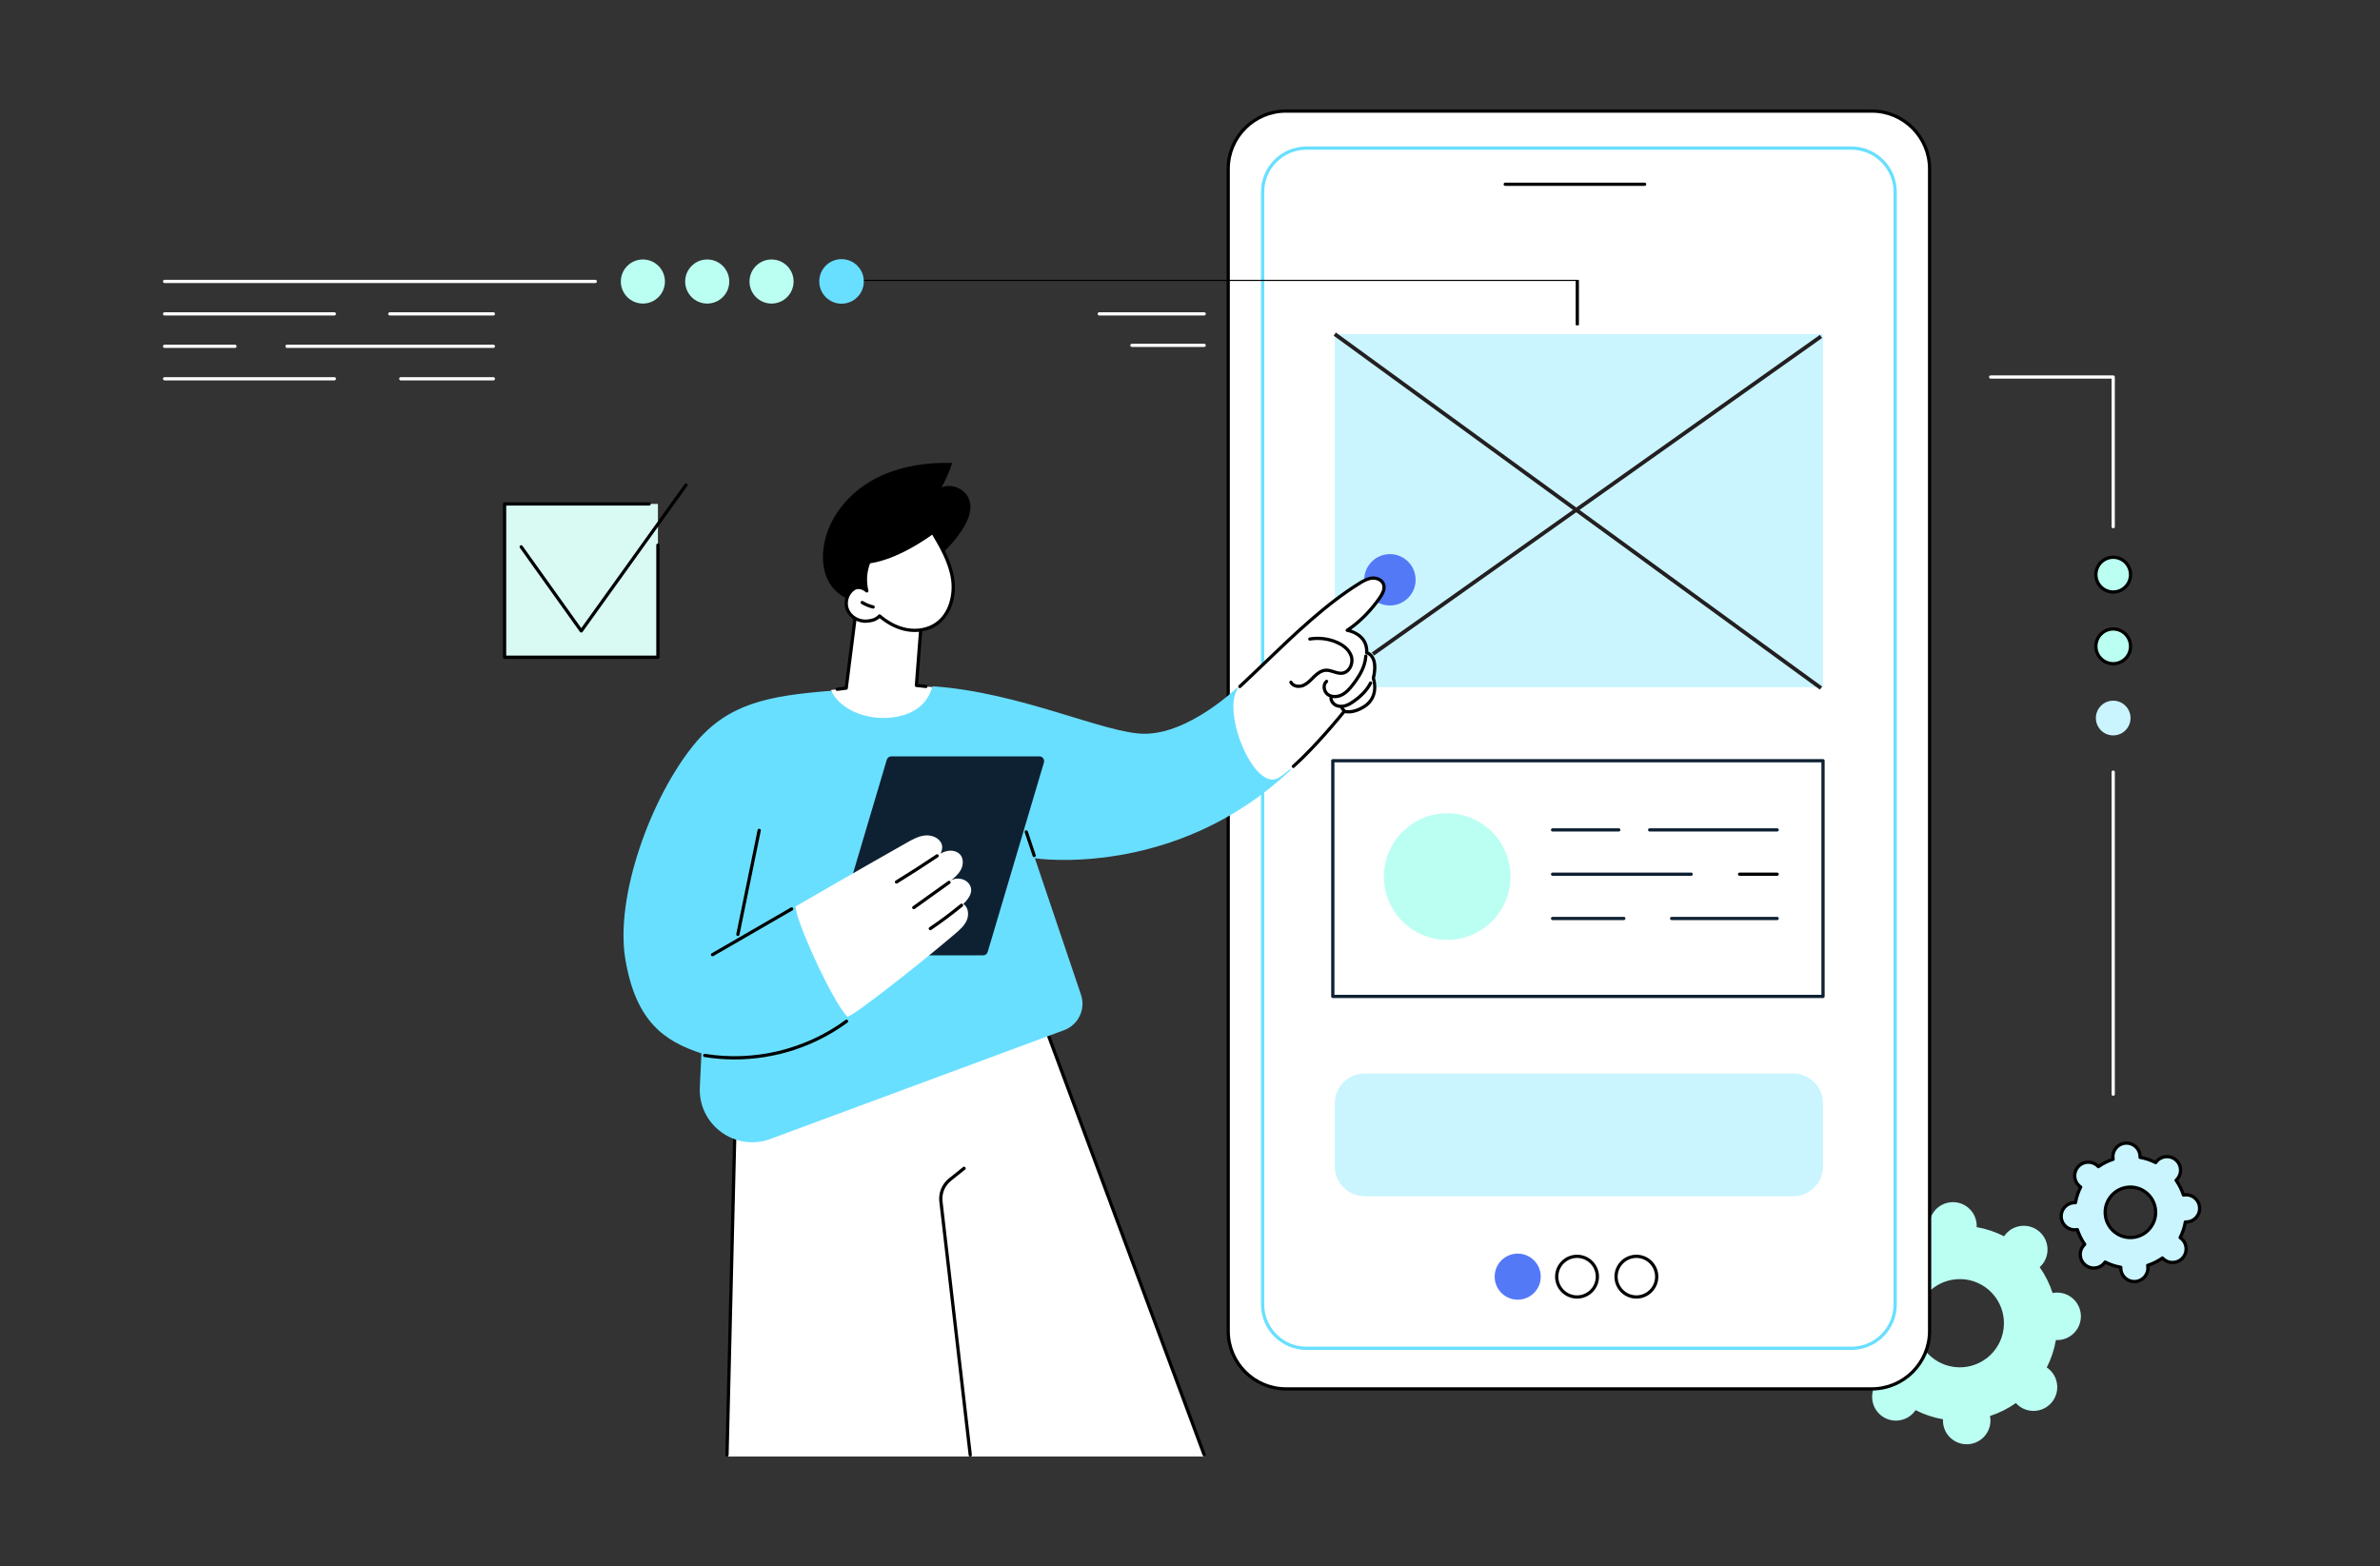 <svg xmlns="http://www.w3.org/2000/svg" width="617" height="406" viewBox="0 0 617 406" fill="none"><rect x="0" y="0" width="617" height="406" fill="#333333" stroke="none"/><g clip-path="url(#clip0_1895_15350)"><path d="M483.282 350.967C483.535 350.949 483.782 350.912 484.024 350.865C484.809 353.287 485.946 355.541 487.373 357.57C487.19 357.736 487.013 357.912 486.846 358.101C484.617 360.671 484.892 364.56 487.459 366.789C490.028 369.019 493.918 368.744 496.147 366.176C496.314 365.987 496.461 365.785 496.6 365.58C498.81 366.707 501.202 367.516 503.709 367.953C503.697 368.199 503.694 368.449 503.713 368.701C503.952 372.094 506.897 374.65 510.29 374.41C513.682 374.172 516.238 371.226 515.998 367.834C515.981 367.582 515.942 367.336 515.896 367.092C518.318 366.307 520.573 365.17 522.602 363.742C522.767 363.928 522.943 364.105 523.133 364.269C525.701 366.499 529.591 366.224 531.821 363.656C534.051 361.088 533.775 357.199 531.208 354.968C531.016 354.802 530.815 354.655 530.61 354.517C531.738 352.308 532.546 349.915 532.983 347.406C533.23 347.42 533.48 347.422 533.732 347.402C537.125 347.164 539.68 344.218 539.442 340.828C539.202 337.433 536.257 334.877 532.864 335.119C532.611 335.137 532.365 335.174 532.123 335.221C531.338 332.799 530.202 330.543 528.773 328.514C528.957 328.348 529.134 328.174 529.3 327.983C531.53 325.415 531.255 321.526 528.687 319.295C526.119 317.066 522.229 317.342 520 319.908C519.833 320.101 519.686 320.301 519.547 320.506C517.337 319.377 514.946 318.57 512.438 318.133C512.45 317.887 512.453 317.637 512.435 317.385C512.195 313.99 509.25 311.436 505.858 311.674C502.464 311.914 499.908 314.86 500.149 318.252C500.167 318.504 500.204 318.75 500.251 318.992C497.829 319.779 495.574 320.916 493.545 322.342C493.38 322.16 493.205 321.983 493.014 321.817C490.445 319.587 486.556 319.86 484.326 322.43C482.097 324.998 482.371 328.887 484.939 331.116C485.13 331.282 485.332 331.43 485.537 331.569C484.408 333.78 483.601 336.171 483.164 338.678C482.917 338.666 482.667 338.664 482.414 338.682C479.022 338.922 476.467 341.866 476.706 345.26C476.945 348.65 479.89 351.207 483.282 350.967ZM507.268 331.635C513.569 331.19 519.037 335.938 519.482 342.237C519.927 348.538 515.18 354.007 508.879 354.452C502.58 354.897 497.11 350.149 496.665 343.848C496.221 337.549 500.968 332.08 507.268 331.635Z" fill="#BBFFF2"></path><path d="M538.118 318.826C538.262 318.816 538.402 318.795 538.542 318.769C538.99 320.154 539.641 321.443 540.457 322.603C540.352 322.699 540.25 322.798 540.156 322.908C538.88 324.377 539.037 326.601 540.506 327.875C541.975 329.15 544.199 328.994 545.476 327.525C545.57 327.416 545.655 327.3 545.735 327.183C546.998 327.829 548.365 328.29 549.8 328.54C549.793 328.681 549.791 328.823 549.802 328.968C549.939 330.909 551.623 332.37 553.564 332.234C555.505 332.098 556.966 330.414 556.83 328.472C556.819 328.327 556.798 328.187 556.771 328.048C558.157 327.599 559.446 326.948 560.606 326.132C560.701 326.237 560.8 326.339 560.91 326.435C562.379 327.71 564.603 327.552 565.879 326.083C567.155 324.614 566.996 322.39 565.528 321.114C565.419 321.018 565.303 320.934 565.185 320.856C565.831 319.592 566.293 318.223 566.543 316.79C566.685 316.796 566.826 316.798 566.972 316.786C568.912 316.649 570.373 314.968 570.237 313.026C570.101 311.085 568.417 309.624 566.475 309.76C566.33 309.77 566.19 309.791 566.05 309.819C565.602 308.434 564.951 307.143 564.136 305.983C564.24 305.889 564.342 305.788 564.438 305.678C565.712 304.209 565.555 301.985 564.086 300.711C562.617 299.436 560.393 299.592 559.116 301.061C559.023 301.172 558.937 301.286 558.858 301.403C557.593 300.758 556.227 300.298 554.792 300.046C554.8 299.905 554.801 299.763 554.791 299.618C554.653 297.679 552.97 296.216 551.029 296.352C549.088 296.488 547.627 298.174 547.763 300.114C547.773 300.259 547.794 300.399 547.822 300.538C546.437 300.989 545.146 301.638 543.987 302.454C543.891 302.349 543.792 302.247 543.682 302.153C542.213 300.878 539.989 301.034 538.713 302.503C537.439 303.972 537.595 306.196 539.065 307.472C539.173 307.568 539.289 307.652 539.405 307.732C538.761 308.996 538.3 310.363 538.049 311.798C537.907 311.79 537.766 311.79 537.621 311.8C535.681 311.937 534.219 313.62 534.356 315.562C534.492 317.502 536.176 318.963 538.118 318.826ZM551.836 307.77C555.44 307.516 558.565 310.231 558.821 313.833C559.075 317.438 556.36 320.565 552.757 320.819C549.153 321.075 546.026 318.36 545.772 314.756C545.517 311.152 548.232 308.023 551.836 307.77Z" fill="#CAF5FF"></path><path d="M553.311 332.664C552.361 332.664 551.455 332.326 550.731 331.699C549.935 331.01 549.458 330.049 549.381 328.998C549.379 328.963 549.377 328.928 549.377 328.891C548.158 328.649 546.981 328.254 545.862 327.717C545.839 327.746 545.814 327.774 545.792 327.801C545.102 328.596 544.143 329.074 543.093 329.151C542.038 329.225 541.026 328.885 540.23 328.194C539.434 327.505 538.958 326.546 538.882 325.495C538.808 324.444 539.148 323.429 539.837 322.632C539.861 322.605 539.885 322.579 539.911 322.552C539.222 321.521 538.666 320.409 538.254 319.238C538.22 319.244 538.183 319.246 538.148 319.248C538.147 319.248 538.147 319.248 538.147 319.248C537.091 319.322 536.081 318.982 535.285 318.293C534.489 317.602 534.011 316.645 533.936 315.594C533.783 313.424 535.422 311.535 537.591 311.383C537.627 311.379 537.662 311.377 537.699 311.377C537.942 310.158 538.337 308.981 538.872 307.863C538.844 307.84 538.816 307.816 538.789 307.793C537.994 307.104 537.515 306.143 537.441 305.092C537.366 304.043 537.706 303.028 538.395 302.231C539.822 300.588 542.317 300.413 543.958 301.838C543.983 301.861 544.012 301.885 544.039 301.91C545.069 301.222 546.181 300.668 547.353 300.256C547.348 300.219 547.345 300.184 547.342 300.147C547.268 299.098 547.608 298.081 548.298 297.284C548.988 296.491 549.946 296.011 550.997 295.936C553.18 295.786 555.056 297.424 555.207 299.592C555.212 299.629 555.213 299.664 555.214 299.701C556.432 299.943 557.61 300.338 558.728 300.873C558.751 300.844 558.774 300.816 558.798 300.789C560.223 299.148 562.718 298.971 564.36 300.396C565.156 301.087 565.634 302.044 565.709 303.095C565.784 304.146 565.444 305.163 564.753 305.958C564.73 305.985 564.706 306.013 564.681 306.04C565.369 307.069 565.923 308.181 566.335 309.353C566.372 309.349 566.409 309.345 566.443 309.343C567.495 309.271 568.51 309.609 569.306 310.298C570.101 310.989 570.58 311.948 570.654 312.997C570.73 314.048 570.389 315.065 569.7 315.86C569.01 316.657 568.05 317.135 567 317.21C566.964 317.212 566.929 317.214 566.891 317.216C566.649 318.433 566.255 319.611 565.719 320.728C565.748 320.751 565.775 320.775 565.802 320.8C566.598 321.489 567.075 322.448 567.151 323.499C567.225 324.548 566.885 325.565 566.195 326.36C564.77 328.003 562.274 328.178 560.633 326.753C560.605 326.73 560.579 326.706 560.551 326.681C559.521 327.37 558.408 327.925 557.238 328.335C557.243 328.372 557.245 328.409 557.247 328.444C557.322 329.495 556.982 330.512 556.293 331.307C555.602 332.102 554.644 332.58 553.593 332.655C553.499 332.66 553.403 332.664 553.311 332.664ZM545.734 326.762C545.798 326.762 545.864 326.778 545.925 326.809C547.167 327.444 548.493 327.887 549.871 328.127C550.081 328.164 550.23 328.35 550.22 328.563C550.213 328.686 550.211 328.813 550.221 328.94C550.28 329.766 550.656 330.52 551.283 331.063C551.907 331.606 552.702 331.876 553.533 331.815C554.359 331.758 555.114 331.379 555.657 330.754C556.2 330.129 556.467 329.33 556.408 328.504C556.399 328.375 556.38 328.25 556.356 328.129C556.317 327.92 556.438 327.715 556.64 327.649C557.97 327.217 559.222 326.592 560.363 325.79C560.536 325.667 560.775 325.694 560.918 325.853C561 325.945 561.09 326.035 561.185 326.119C562.477 327.24 564.44 327.101 565.561 325.81C566.104 325.185 566.372 324.384 566.313 323.558C566.254 322.732 565.877 321.978 565.251 321.435C565.154 321.351 565.054 321.277 564.951 321.206C564.773 321.089 564.713 320.854 564.809 320.667C565.445 319.425 565.888 318.095 566.127 316.718C566.164 316.509 566.353 316.361 566.564 316.372C566.689 316.378 566.815 316.378 566.942 316.37C567.768 316.311 568.521 315.934 569.064 315.309C569.608 314.684 569.875 313.883 569.816 313.057C569.757 312.231 569.382 311.477 568.755 310.934C568.131 310.391 567.333 310.121 566.503 310.182C566.376 310.19 566.252 310.209 566.13 310.235C565.925 310.276 565.715 310.153 565.651 309.95C565.219 308.62 564.592 307.368 563.791 306.227C563.67 306.053 563.695 305.815 563.854 305.674C563.946 305.59 564.036 305.502 564.119 305.404C564.663 304.779 564.931 303.98 564.872 303.154C564.813 302.328 564.435 301.572 563.811 301.029C562.519 299.91 560.557 300.047 559.436 301.338C559.351 301.436 559.277 301.537 559.207 301.641C559.088 301.817 558.856 301.877 558.668 301.78C557.424 301.147 556.096 300.702 554.72 300.462C554.512 300.427 554.362 300.239 554.371 300.028C554.378 299.901 554.379 299.776 554.37 299.649C554.25 297.944 552.762 296.655 551.057 296.774C550.231 296.833 549.477 297.21 548.934 297.835C548.392 298.46 548.124 299.261 548.182 300.087C548.193 300.214 548.211 300.339 548.235 300.46C548.275 300.669 548.154 300.874 547.952 300.94C546.622 301.372 545.37 301.997 544.229 302.799C544.056 302.922 543.818 302.897 543.674 302.736C543.591 302.644 543.503 302.554 543.406 302.47C542.115 301.351 540.151 301.49 539.03 302.781C538.487 303.406 538.22 304.205 538.279 305.031C538.338 305.857 538.714 306.611 539.34 307.154C539.438 307.24 539.537 307.312 539.641 307.383C539.817 307.502 539.877 307.735 539.781 307.922C539.147 309.164 538.703 310.492 538.464 311.871C538.428 312.08 538.243 312.221 538.027 312.219C537.903 312.213 537.777 312.211 537.649 312.219C535.944 312.34 534.655 313.826 534.775 315.532C534.833 316.358 535.21 317.112 535.836 317.655C536.461 318.2 537.263 318.468 538.088 318.407C538.215 318.399 538.339 318.38 538.461 318.354C538.671 318.315 538.876 318.436 538.941 318.639C539.373 319.967 539.998 321.219 540.801 322.362C540.923 322.536 540.896 322.774 540.738 322.917C540.645 323.001 540.555 323.089 540.472 323.185C539.93 323.81 539.661 324.611 539.722 325.435C539.779 326.263 540.156 327.017 540.782 327.56C541.407 328.103 542.203 328.369 543.033 328.31C543.86 328.251 544.613 327.876 545.158 327.251C545.242 327.153 545.314 327.052 545.386 326.948C545.466 326.828 545.598 326.762 545.734 326.762ZM552.285 321.256C550.61 321.256 549.011 320.66 547.732 319.551C546.328 318.332 545.483 316.639 545.351 314.785C545.081 310.955 547.976 307.619 551.805 307.349C553.659 307.22 555.456 307.816 556.859 309.037C558.264 310.256 559.109 311.949 559.24 313.803C559.511 317.633 556.615 320.969 552.787 321.239C552.618 321.25 552.451 321.256 552.285 321.256ZM551.865 308.189C548.499 308.427 545.953 311.359 546.191 314.724C546.306 316.357 547.048 317.845 548.284 318.915C549.517 319.985 551.097 320.515 552.727 320.397C556.093 320.161 558.639 317.227 558.4 313.862C558.286 312.231 557.542 310.743 556.308 309.673C555.072 308.602 553.498 308.074 551.865 308.189Z" fill="black"></path><path d="M170.562 130.643H130.812V170.392H170.562V130.643Z" fill="#D9F9F3"></path><path d="M333.395 360.068H485.244C493.488 360.068 500.234 353.322 500.234 345.078V43.783C500.234 35.539 493.488 28.792 485.244 28.792H333.395C325.151 28.792 318.406 35.539 318.406 43.783V345.078C318.405 353.322 325.15 360.068 333.395 360.068Z" fill="white"></path><path d="M485.243 360.49H333.395C324.898 360.49 317.985 353.576 317.985 345.078V43.783C317.985 35.286 324.898 28.372 333.395 28.372H485.244C493.741 28.372 500.655 35.286 500.655 43.783V345.078C500.654 353.576 493.74 360.49 485.243 360.49ZM333.395 29.214C325.362 29.214 318.826 35.75 318.826 43.783V345.078C318.826 353.111 325.362 359.648 333.395 359.648H485.244C493.276 359.648 499.813 353.111 499.813 345.078V43.783C499.813 35.75 493.276 29.214 485.244 29.214H333.395Z" fill="black"></path><path d="M338.685 349.553H479.953C486.202 349.553 491.314 344.442 491.314 338.192V49.755C491.314 43.506 486.202 38.395 479.953 38.395H338.685C332.436 38.395 327.324 43.506 327.324 49.755V338.192C327.323 344.441 332.436 349.553 338.685 349.553Z" fill="white"></path><path d="M479.952 349.973H338.685C332.188 349.973 326.905 344.69 326.905 338.192V49.755C326.905 43.259 332.188 37.974 338.685 37.974H479.953C486.449 37.974 491.735 43.259 491.735 49.755V338.192C491.734 344.689 486.448 349.973 479.952 349.973ZM338.685 38.815C332.653 38.815 327.746 43.723 327.746 49.754V338.191C327.746 344.222 332.653 349.13 338.685 349.13H479.953C485.986 349.13 490.892 344.222 490.892 338.191V49.755C490.892 43.723 485.986 38.816 479.953 38.816H338.685V38.815Z" fill="#69DFFF"></path><path d="M426.358 48.189H390.221C389.987 48.189 389.799 48.001 389.799 47.769C389.799 47.536 389.987 47.347 390.221 47.347H426.358C426.589 47.347 426.778 47.535 426.778 47.769C426.778 48.001 426.59 48.189 426.358 48.189Z" fill="black"></path><path d="M472.606 86.615H346.03V178.16H472.606V86.615Z" fill="#CAF5FF"></path><path d="M472.606 302.371V286.047C472.606 281.764 469.135 278.293 464.851 278.293H353.786C349.502 278.293 346.03 281.764 346.03 286.047V302.371C346.03 306.654 349.502 310.127 353.786 310.127H464.851C469.136 310.127 472.606 306.654 472.606 302.371Z" fill="#CAF5FF"></path><path d="M424.223 336.666C421.085 336.666 418.532 334.113 418.532 330.973C418.532 327.834 421.086 325.282 424.223 325.282C427.363 325.282 429.915 327.835 429.915 330.973C429.915 334.113 427.362 336.666 424.223 336.666ZM424.223 326.123C421.549 326.123 419.372 328.299 419.372 330.973C419.372 333.649 421.549 335.825 424.223 335.825C426.898 335.825 429.073 333.649 429.073 330.973C429.072 328.299 426.897 326.123 424.223 326.123Z" fill="black"></path><path d="M408.84 336.666C405.701 336.666 403.147 334.113 403.147 330.973C403.147 327.834 405.702 325.282 408.84 325.282C411.978 325.282 414.531 327.835 414.531 330.973C414.531 334.113 411.978 336.666 408.84 336.666ZM408.84 326.123C406.165 326.123 403.989 328.299 403.989 330.973C403.989 333.649 406.165 335.825 408.84 335.825C411.514 335.825 413.69 333.649 413.69 330.973C413.689 328.299 411.514 326.123 408.84 326.123Z" fill="black"></path><path d="M393.456 336.946C396.755 336.946 399.429 334.272 399.429 330.973C399.429 327.674 396.755 325 393.456 325C390.157 325 387.483 327.674 387.483 330.973C387.483 334.272 390.157 336.946 393.456 336.946Z" fill="#5479F7"></path><path d="M472.606 197.217H345.524V258.326H472.606V197.217Z" fill="white"></path><path d="M472.606 258.748H345.524C345.291 258.748 345.102 258.559 345.102 258.326V197.217C345.102 196.984 345.29 196.796 345.524 196.796H472.606C472.838 196.796 473.027 196.984 473.027 197.217V258.326C473.027 258.559 472.839 258.748 472.606 258.748ZM345.944 257.906H472.186V197.637H345.944V257.906Z" fill="#0E2133"></path><path d="M460.718 215.576H427.663C427.431 215.576 427.242 215.387 427.242 215.154C427.242 214.921 427.43 214.734 427.663 214.734H460.718C460.951 214.734 461.14 214.922 461.14 215.154C461.14 215.386 460.951 215.576 460.718 215.576Z" fill="#0E2133"></path><path d="M419.664 215.576H402.495C402.264 215.576 402.075 215.387 402.075 215.154C402.075 214.921 402.263 214.734 402.495 214.734H419.664C419.896 214.734 420.085 214.922 420.085 215.154C420.085 215.386 419.896 215.576 419.664 215.576Z" fill="#0E2133"></path><path d="M460.718 227.053H450.98C450.747 227.053 450.559 226.865 450.559 226.633C450.559 226.401 450.747 226.213 450.98 226.213H460.718C460.951 226.213 461.14 226.401 461.14 226.633C461.14 226.865 460.951 227.053 460.718 227.053Z" fill="black"></path><path d="M438.433 227.053H402.495C402.264 227.053 402.075 226.865 402.075 226.633C402.075 226.401 402.263 226.213 402.495 226.213H438.433C438.664 226.213 438.854 226.401 438.854 226.633C438.854 226.865 438.664 227.053 438.433 227.053Z" fill="#0E2133"></path><path d="M460.718 238.533H433.359C433.126 238.533 432.938 238.345 432.938 238.113C432.938 237.881 433.126 237.693 433.359 237.693H460.718C460.951 237.693 461.14 237.881 461.14 238.113C461.14 238.345 460.951 238.533 460.718 238.533Z" fill="#0E2133"></path><path d="M420.966 238.533H402.495C402.264 238.533 402.075 238.345 402.075 238.113C402.075 237.881 402.263 237.693 402.495 237.693H420.966C421.198 237.693 421.387 237.881 421.387 238.113C421.387 238.345 421.198 238.533 420.966 238.533Z" fill="#0E2133"></path><path d="M358.765 227.254C358.765 236.317 366.112 243.664 375.176 243.664C384.239 243.664 391.588 236.316 391.588 227.254C391.588 218.188 384.239 210.842 375.176 210.842C366.111 210.842 358.765 218.188 358.765 227.254Z" fill="#BBFFF2"></path><path d="M360.333 156.972C364.01 156.972 366.992 153.991 366.992 150.313C366.992 146.636 364.01 143.654 360.333 143.654C356.655 143.654 353.674 146.636 353.674 150.313C353.674 153.991 356.655 156.972 360.333 156.972Z" fill="#5479F7"></path><path d="M312.342 377.61L266.627 254.519L232.262 239.435L191.105 268.511L188.463 377.61H312.342Z" fill="white"></path><path d="M188.473 377.629C188.469 377.629 188.466 377.629 188.462 377.629C188.231 377.623 188.046 377.432 188.051 377.197L190.684 268.5C190.687 268.367 190.753 268.242 190.862 268.166L232.019 239.09C232.14 239.004 232.296 238.988 232.431 239.049L266.796 254.133C266.9 254.178 266.982 254.264 267.022 254.371L312.566 377.006C312.647 377.223 312.537 377.465 312.319 377.547C312.1 377.627 311.858 377.516 311.776 377.297L266.294 254.832L232.31 239.914L191.52 268.73L188.893 377.218C188.888 377.449 188.701 377.629 188.473 377.629Z" fill="black"></path><path d="M251.53 377.63C251.319 377.63 251.137 377.474 251.113 377.257L243.515 311.564C243.245 309.224 244.181 306.949 246.019 305.48L249.665 302.56C249.848 302.415 250.111 302.447 250.257 302.626C250.402 302.81 250.372 303.071 250.191 303.218L246.545 306.136C244.935 307.425 244.114 309.417 244.351 311.466L251.949 377.161C251.976 377.391 251.81 377.6 251.58 377.628C251.563 377.63 251.547 377.63 251.53 377.63Z" fill="black"></path><path d="M249.337 137.499C250.891 135.164 252.172 132.277 251.282 129.617C250.343 126.807 246.801 125.203 244.07 126.353C245.22 124.351 246.152 122.225 246.845 120.022C239.373 119.807 231.687 121.126 225.297 125.006C218.907 128.885 213.987 135.576 213.395 143.027C213.148 146.127 213.693 149.4 215.54 151.902C217.48 154.528 220.624 156.017 223.793 156.808C227.918 157.838 232.467 157.809 236.226 155.821C238.763 154.479 240.833 152.138 241.729 149.398C241.957 148.702 242.108 147.98 242.165 147.25C242.207 146.723 241.94 145.752 242.143 145.288C242.384 144.738 243.411 144.189 243.863 143.787C244.508 143.216 245.13 142.619 245.727 141.996C247.061 140.607 248.271 139.101 249.337 137.499Z" fill="black"></path><path d="M242.439 137.883C242.332 137.883 242.225 137.841 242.143 137.761C241.977 137.597 241.976 137.33 242.14 137.166C243.692 135.6 244.841 133.654 245.462 131.538C245.527 131.314 245.759 131.186 245.984 131.253C246.207 131.318 246.335 131.552 246.269 131.775C245.609 134.025 244.388 136.094 242.737 137.758C242.656 137.841 242.548 137.883 242.439 137.883Z" fill="black"></path><path d="M241.752 178.151L237.572 177.696L238.674 163.425C238.674 163.425 235.202 146.032 221.825 159.02L219.374 178.396L215.44 178.891C215.44 178.891 217.035 187.929 228.262 187.904C237.799 187.883 241.919 184.665 241.752 178.151Z" fill="white"></path><path d="M217.035 179.111C216.826 179.111 216.644 178.956 216.618 178.742C216.589 178.513 216.753 178.302 216.983 178.273L218.999 178.02L221.408 158.968C221.42 158.873 221.464 158.785 221.533 158.718C225.713 154.659 229.409 153.093 232.513 154.059C237.49 155.607 239.026 163.028 239.088 163.343C239.096 163.381 239.098 163.419 239.095 163.458L238.025 177.322L240.083 177.545C240.314 177.57 240.48 177.778 240.455 178.009C240.43 178.239 240.224 178.406 239.991 178.382L237.529 178.114C237.303 178.089 237.137 177.889 237.155 177.663L238.253 163.453C238.106 162.783 236.555 156.194 232.262 154.862C229.499 154.004 226.122 155.469 222.226 159.22L219.794 178.449C219.77 178.64 219.62 178.79 219.429 178.814L217.091 179.108C217.07 179.11 217.053 179.111 217.035 179.111Z" fill="black"></path><path d="M228.018 159.686C230.022 161.404 232.408 162.734 235.002 163.226C237.595 163.718 240.403 163.317 242.603 161.858C246.283 159.416 247.619 154.462 246.969 150.091C246.319 145.722 244.048 141.786 241.788 137.99C241.788 137.99 233.17 144.595 225.255 145.661C224.247 148.23 224.13 150.737 224.714 153.194C224.714 153.194 222.955 151.597 221.34 152.651C219.596 153.79 218.892 156.247 219.733 158.152C220.574 160.059 222.755 161.23 224.829 161.025C226 160.909 227.075 160.682 228.018 159.686Z" fill="white"></path><path d="M237.123 163.846C236.395 163.846 235.659 163.778 234.923 163.638C232.561 163.191 230.188 162.023 228.039 160.252C227.021 161.158 225.877 161.344 224.871 161.443C222.568 161.671 220.247 160.358 219.349 158.322C218.412 156.2 219.187 153.554 221.111 152.298C222.216 151.576 223.348 151.889 224.104 152.279C223.742 149.991 223.996 147.718 224.863 145.507C224.918 145.365 225.047 145.264 225.198 145.244C232.914 144.205 241.447 137.721 241.531 137.655C241.627 137.581 241.75 137.552 241.867 137.575C241.984 137.598 242.087 137.671 242.149 137.773C244.175 141.176 246.697 145.412 247.384 150.027C248.138 155.092 246.353 159.873 242.835 162.207C241.216 163.282 239.211 163.846 237.123 163.846ZM228.018 159.265C228.116 159.265 228.212 159.299 228.291 159.367C230.406 161.18 232.753 162.371 235.08 162.812C237.71 163.311 240.368 162.834 242.369 161.507C246.061 159.057 247.13 154.039 246.551 150.153C245.915 145.877 243.607 141.874 241.664 138.605C239.915 139.887 232.574 145.002 225.558 146.043C224.691 148.373 224.549 150.682 225.122 153.096C225.164 153.276 225.085 153.461 224.927 153.555C224.768 153.648 224.567 153.629 224.43 153.504C224.368 153.448 222.888 152.141 221.57 153.002C220.008 154.022 219.356 156.255 220.118 157.981C220.873 159.694 222.837 160.797 224.787 160.606C226 160.486 226.912 160.242 227.712 159.396C227.794 159.309 227.906 159.265 228.018 159.265Z" fill="black"></path><path d="M226.358 157.78C226.327 157.78 226.295 157.776 226.262 157.769C225.217 157.527 224.22 157.122 223.302 156.563C223.104 156.442 223.04 156.184 223.161 155.985C223.282 155.787 223.54 155.724 223.74 155.844C224.581 156.354 225.494 156.726 226.453 156.948C226.679 157 226.82 157.226 226.768 157.453C226.723 157.647 226.55 157.78 226.358 157.78Z" fill="black"></path><path d="M268.284 222.509C268.284 222.509 304.551 228.027 334.667 199.549C327.478 195.434 323.064 188.062 320.716 178.267C320.716 178.267 308.445 190.222 296.722 190.228C286.55 190.233 264.556 179.442 241.778 177.915C241.329 179.355 240.684 180.747 239.73 181.922C237.887 184.189 234.942 185.438 232.117 185.887C229.403 186.319 226.55 186.171 223.901 185.433C221.519 184.769 219.197 183.563 217.436 181.808C216.627 181.001 215.966 180.081 215.466 179.085C199.005 180.395 188.639 182.39 179.942 193.006C168.735 206.688 159.395 232.428 162.116 248.678C164.838 264.93 172.307 269.959 181.842 273.088L181.425 281.877C180.963 291.613 190.592 298.658 199.731 295.272L275.862 267.069C279.565 265.698 281.506 261.63 280.242 257.887L268.284 222.509Z" fill="#69DFFF"></path><path d="M268.105 222.224C267.929 222.224 267.765 222.113 267.706 221.937L265.658 215.806C265.584 215.585 265.703 215.347 265.924 215.273C266.145 215.199 266.383 215.32 266.456 215.539L268.504 221.672C268.578 221.891 268.459 222.129 268.238 222.203C268.195 222.218 268.149 222.224 268.105 222.224Z" fill="black"></path><path d="M321.417 177.982C331.515 168.76 340.796 158.433 352.422 151.231C353.445 150.597 354.531 149.973 355.731 149.871C356.932 149.77 358.273 150.345 358.68 151.478C359.091 152.626 358.45 153.866 357.766 154.876C355.618 158.047 352.479 161.325 349.261 163.403C349.261 163.403 354.585 164.219 354.312 169.231C354.312 169.231 357.454 169.789 356.031 175.848C356.031 175.848 357.811 180.591 353.567 183.244C350.514 185.152 348.505 184.394 348.505 184.394C348.505 184.394 338.299 197.168 331.648 201.546C324.998 205.927 315.981 182.948 321.417 177.982Z" fill="white"></path><path d="M335.291 199.102C335.177 199.102 335.061 199.054 334.978 198.961C334.824 198.788 334.838 198.521 335.012 198.367C341.105 192.958 348.108 184.221 348.177 184.133C348.291 183.99 348.484 183.938 348.654 184.002C348.67 184.007 350.532 184.646 353.344 182.888C357.238 180.454 355.702 176.177 355.635 175.997C355.608 175.919 355.601 175.834 355.62 175.753C356.308 172.826 355.876 171.314 355.392 170.56C354.895 169.788 354.26 169.651 354.233 169.645C354.028 169.603 353.879 169.417 353.891 169.209C354.14 164.645 349.397 163.852 349.196 163.82C349.024 163.793 348.885 163.663 348.848 163.491C348.813 163.321 348.885 163.145 349.032 163.05C352.023 161.119 355.157 157.974 357.417 154.64C357.964 153.832 358.65 152.64 358.284 151.62C357.935 150.648 356.725 150.208 355.766 150.291C354.665 150.384 353.661 150.958 352.643 151.588C344.027 156.926 335.967 164.664 328.173 172.147C325.938 174.293 323.825 176.321 321.703 178.291C321.532 178.449 321.266 178.439 321.108 178.269C320.95 178.098 320.96 177.832 321.129 177.674C323.246 175.709 325.357 173.685 327.588 171.541C335.413 164.028 343.506 156.26 352.199 150.874C353.263 150.215 354.409 149.561 355.694 149.453C357 149.346 358.577 149.955 359.074 151.337C359.569 152.718 358.761 154.153 358.111 155.113C355.986 158.25 353.1 161.226 350.264 163.233C351.826 163.743 354.778 165.201 354.74 168.933C355.091 169.078 355.633 169.399 356.076 170.072C356.916 171.346 357.046 173.283 356.464 175.83C356.718 176.636 357.872 181.051 353.788 183.602C351.247 185.189 349.367 185.024 348.659 184.873C347.537 186.259 341.178 194.016 335.569 198.997C335.491 199.066 335.392 199.102 335.291 199.102Z" fill="black"></path><path d="M346.029 181.016C345.259 181.016 344.531 180.798 343.954 180.366C343.304 179.878 342.885 179.041 342.859 178.181C342.838 177.434 343.122 176.759 343.635 176.325C343.813 176.176 344.078 176.199 344.227 176.376C344.377 176.554 344.356 176.819 344.178 176.969C343.857 177.24 343.687 177.662 343.7 178.156C343.717 178.766 344.008 179.355 344.459 179.692C345.405 180.402 346.777 180.233 347.713 179.75C348.731 179.227 349.522 178.362 350.398 177.225C351.399 175.928 352.629 174.179 353.26 172.17C353.48 171.473 353.614 170.765 353.661 170.066C353.677 169.834 353.883 169.656 354.106 169.675C354.338 169.69 354.515 169.89 354.5 170.123C354.45 170.888 354.302 171.662 354.062 172.422C353.391 174.559 352.108 176.386 351.066 177.74C350.247 178.8 349.321 179.868 348.096 180.498C347.427 180.844 346.711 181.016 346.029 181.016Z" fill="black"></path><path d="M336.683 178.349C335.714 178.349 334.747 177.952 334.292 177.063C334.188 176.856 334.269 176.604 334.477 176.497C334.684 176.391 334.936 176.473 335.042 176.68C335.476 177.529 336.753 177.695 337.67 177.319C338.54 176.961 339.226 176.274 339.951 175.548C340.074 175.423 340.199 175.299 340.323 175.177C341.151 174.365 342.279 173.422 343.66 173.339C344.443 173.292 345.173 173.524 345.881 173.749C346.597 173.977 347.273 174.193 347.941 174.101C348.574 174.016 349.142 173.624 349.538 173C350.051 172.194 350.197 171.152 349.922 170.281C349.31 168.341 347.319 167.277 346.188 166.817C344.111 165.971 341.844 165.716 339.63 166.078C339.401 166.114 339.185 165.96 339.147 165.73C339.109 165.501 339.265 165.284 339.495 165.248C341.86 164.861 344.285 165.134 346.505 166.038C347.776 166.554 350.01 167.76 350.727 170.029C351.074 171.132 350.891 172.443 350.249 173.452C349.718 174.29 348.939 174.817 348.055 174.937C347.203 175.052 346.401 174.798 345.627 174.552C344.963 174.342 344.339 174.142 343.714 174.18C342.609 174.246 341.638 175.07 340.914 175.779C340.792 175.899 340.671 176.021 340.549 176.143C339.797 176.897 339.019 177.677 337.991 178.099C337.589 178.262 337.136 178.349 336.683 178.349Z" fill="black"></path><path d="M347.647 183.552C347.162 183.552 346.699 183.462 346.284 183.284C345.33 182.873 344.664 181.961 344.629 181.014C344.62 180.782 344.801 180.587 345.033 180.578C345.259 180.573 345.461 180.75 345.47 180.983C345.492 181.603 345.964 182.231 346.617 182.511C347.222 182.771 347.983 182.777 348.758 182.526C349.526 182.276 350.228 181.812 350.815 181.389C352.785 179.971 354.133 178.497 354.935 176.885C355.039 176.677 355.293 176.593 355.499 176.696C355.708 176.8 355.792 177.052 355.689 177.26C354.824 178.998 353.389 180.572 351.306 182.073C350.667 182.533 349.896 183.043 349.017 183.327C348.554 183.478 348.091 183.552 347.647 183.552Z" fill="black"></path><path d="M348.376 184.585C348.268 184.585 348.161 184.544 348.079 184.461C347.78 184.163 347.544 183.815 347.377 183.429C347.283 183.215 347.381 182.967 347.595 182.875C347.809 182.782 348.056 182.879 348.148 183.093C348.273 183.379 348.455 183.646 348.673 183.866C348.838 184.031 348.838 184.298 348.673 184.461C348.591 184.544 348.484 184.585 348.376 184.585Z" fill="black"></path><path d="M269.445 196.083H231.076C230.528 196.083 230.045 196.445 229.889 196.971L215.311 246.085C215.075 246.88 215.67 247.676 216.498 247.676H254.867C255.415 247.676 255.898 247.316 256.054 246.79L270.632 197.676C270.868 196.881 270.272 196.083 269.445 196.083Z" fill="#0E2133"></path><path d="M249.742 234.336C251.39 232.746 252.397 231.02 251.345 229.328C250.292 227.637 247.645 227.24 246.144 228.553C247.256 227.678 248.398 226.768 249.074 225.526C249.75 224.284 249.842 222.608 248.91 221.544C248.091 220.608 246.686 220.374 245.472 220.644C244.873 220.779 244.308 221.015 243.765 221.298C244.292 220.507 244.436 219.39 243.99 218.525C243.228 217.048 241.367 216.418 239.716 216.605C238.065 216.791 236.568 217.625 235.121 218.443C225.44 223.892 206.309 234.963 206.309 234.963C205.806 237.717 215.886 259.893 219.7 263.598C222.168 262.856 240.662 248.039 247.671 242.028C248.846 241.02 250.055 239.952 250.652 238.524C251.249 237.096 251.029 235.195 249.742 234.336Z" fill="white"></path><path d="M232.409 229.072C232.267 229.072 232.129 229.002 232.05 228.873C231.928 228.676 231.99 228.416 232.188 228.293C235.721 226.121 239.263 223.846 242.714 221.529C242.906 221.4 243.168 221.453 243.297 221.644C243.426 221.837 243.375 222.099 243.182 222.228C239.722 224.548 236.171 226.83 232.629 229.011C232.56 229.055 232.484 229.072 232.409 229.072Z" fill="black"></path><path d="M236.893 235.713C236.762 235.713 236.633 235.652 236.55 235.537C236.415 235.348 236.458 235.086 236.648 234.949L245.785 228.416C245.975 228.281 246.237 228.324 246.372 228.514C246.507 228.704 246.463 228.967 246.274 229.1L237.137 235.635C237.063 235.688 236.978 235.713 236.893 235.713Z" fill="black"></path><path d="M241.177 241.16C241.042 241.16 240.91 241.096 240.829 240.974C240.698 240.783 240.748 240.521 240.941 240.39C243.711 238.515 246.425 236.49 249.009 234.367C249.189 234.219 249.453 234.246 249.601 234.426C249.748 234.604 249.723 234.869 249.543 235.018C246.939 237.157 244.204 239.2 241.413 241.088C241.34 241.137 241.258 241.16 241.177 241.16Z" fill="black"></path><path d="M190.434 274.666C187.827 274.666 185.214 274.457 182.623 274.035C182.393 273.998 182.237 273.783 182.275 273.553C182.313 273.323 182.529 273.164 182.758 273.205C195.513 275.279 208.8 272.078 219.21 264.418C219.398 264.281 219.66 264.32 219.798 264.508C219.936 264.696 219.896 264.959 219.708 265.096C211.233 271.332 200.881 274.666 190.434 274.666Z" fill="black"></path><path d="M184.714 247.925C184.568 247.925 184.427 247.849 184.349 247.714C184.233 247.513 184.302 247.255 184.504 247.14L205.034 235.275C205.234 235.158 205.492 235.228 205.609 235.429C205.726 235.63 205.657 235.888 205.455 236.003L184.925 247.868C184.858 247.907 184.786 247.925 184.714 247.925Z" fill="black"></path><path d="M191.29 242.658C191.262 242.658 191.234 242.656 191.206 242.65C190.978 242.603 190.831 242.38 190.878 242.154L196.405 215.195C196.451 214.966 196.672 214.818 196.902 214.867C197.13 214.914 197.276 215.135 197.229 215.363L191.703 242.322C191.661 242.521 191.486 242.658 191.29 242.658Z" fill="black"></path><path d="M409.329 84.212C409.329 84.295 409.141 84.363 408.909 84.363C408.676 84.363 408.488 84.296 408.488 84.212V72.839H218.041C217.809 72.839 217.621 72.772 217.621 72.688C217.621 72.604 217.809 72.537 218.041 72.537H408.909C409.14 72.537 409.329 72.604 409.329 72.688" fill="black"></path><path d="M218.163 78.734C221.353 78.734 223.939 76.148 223.939 72.958C223.939 69.768 221.353 67.182 218.163 67.182C214.973 67.182 212.387 69.768 212.387 72.958C212.387 76.148 214.973 78.734 218.163 78.734Z" fill="#69DFFF"></path><path d="M200.019 78.698C203.175 78.698 205.734 76.139 205.734 72.983C205.734 69.827 203.175 67.268 200.019 67.268C196.862 67.268 194.304 69.827 194.304 72.983C194.304 76.139 196.862 78.698 200.019 78.698Z" fill="#BBFFF2"></path><path d="M183.341 78.698C186.497 78.698 189.056 76.139 189.056 72.983C189.056 69.827 186.497 67.268 183.341 67.268C180.185 67.268 177.626 69.827 177.626 72.983C177.626 76.139 180.185 78.698 183.341 78.698Z" fill="#BBFFF2"></path><path d="M166.663 78.698C169.819 78.698 172.378 76.139 172.378 72.983C172.378 69.827 169.819 67.268 166.663 67.268C163.506 67.268 160.948 69.827 160.948 72.983C160.948 76.139 163.506 78.698 166.663 78.698Z" fill="#BBFFF2"></path><path d="M154.32 73.379H42.671C42.439 73.379 42.251 73.191 42.251 72.959C42.251 72.726 42.439 72.538 42.671 72.538H154.32C154.552 72.538 154.741 72.726 154.741 72.959C154.741 73.19 154.552 73.379 154.32 73.379Z" fill="white"></path><path d="M86.679 81.792H42.671C42.439 81.792 42.251 81.604 42.251 81.372C42.251 81.14 42.439 80.951 42.671 80.951H86.678C86.91 80.951 87.099 81.139 87.099 81.372C87.1 81.603 86.911 81.792 86.679 81.792Z" fill="white"></path><path d="M127.901 81.792H101.06C100.827 81.792 100.639 81.604 100.639 81.372C100.639 81.14 100.827 80.951 101.06 80.951H127.901C128.134 80.951 128.322 81.139 128.322 81.372C128.322 81.603 128.134 81.792 127.901 81.792Z" fill="white"></path><path d="M60.917 90.204H42.671C42.439 90.204 42.251 90.016 42.251 89.783C42.251 89.551 42.439 89.363 42.671 89.363H60.917C61.15 89.363 61.338 89.551 61.338 89.783C61.338 90.016 61.15 90.204 60.917 90.204Z" fill="white"></path><path d="M127.901 90.204H74.4C74.168 90.204 73.979 90.016 73.979 89.783C73.979 89.551 74.168 89.363 74.4 89.363H127.901C128.134 89.363 128.322 89.551 128.322 89.783C128.322 90.016 128.134 90.204 127.901 90.204Z" fill="white"></path><path d="M86.679 98.616H42.671C42.439 98.616 42.251 98.428 42.251 98.196C42.251 97.964 42.439 97.775 42.671 97.775H86.678C86.91 97.775 87.099 97.964 87.099 98.196C87.099 98.428 86.911 98.616 86.679 98.616Z" fill="white"></path><path d="M127.901 98.616H103.9C103.668 98.616 103.48 98.428 103.48 98.196C103.48 97.964 103.668 97.775 103.9 97.775H127.901C128.134 97.775 128.322 97.964 128.322 98.196C128.322 98.428 128.134 98.616 127.901 98.616Z" fill="white"></path><path d="M312.173 81.792H284.976C284.744 81.792 284.556 81.604 284.556 81.372C284.556 81.14 284.744 80.951 284.976 80.951H312.173C312.404 80.951 312.593 81.139 312.593 81.372C312.593 81.603 312.404 81.792 312.173 81.792Z" fill="white"></path><path d="M312.173 89.954H293.446C293.214 89.954 293.026 89.765 293.026 89.533C293.026 89.301 293.214 89.113 293.446 89.113H312.173C312.404 89.113 312.593 89.301 312.593 89.533C312.593 89.765 312.404 89.954 312.173 89.954Z" fill="white"></path><path d="M170.561 170.813H130.811C130.578 170.813 130.391 170.625 130.391 170.392V130.643C130.391 130.41 130.579 130.221 130.811 130.221H168.284C168.517 130.221 168.705 130.41 168.705 130.643C168.705 130.875 168.517 131.064 168.284 131.064H131.232V169.971H170.14V141.321C170.14 141.089 170.328 140.9 170.561 140.9C170.794 140.9 170.982 141.089 170.982 141.321V170.391C170.982 170.624 170.794 170.813 170.561 170.813Z" fill="black"></path><path d="M150.687 163.99C150.551 163.99 150.424 163.924 150.345 163.813L134.771 142.01C134.636 141.822 134.68 141.558 134.869 141.424C135.058 141.288 135.321 141.332 135.456 141.522L150.687 162.847L177.486 125.503C177.622 125.315 177.884 125.271 178.073 125.406C178.262 125.542 178.305 125.805 178.169 125.994L151.027 163.815C150.95 163.925 150.822 163.99 150.687 163.99Z" fill="black"></path><path d="M547.837 284.09C547.606 284.09 547.417 283.902 547.417 283.67V200.171C547.417 199.938 547.605 199.75 547.837 199.75C548.069 199.75 548.258 199.938 548.258 200.171V283.67C548.258 283.902 548.069 284.09 547.837 284.09Z" fill="white"></path><path d="M547.837 136.965C547.606 136.965 547.417 136.777 547.417 136.545V98.166H516.065C515.832 98.166 515.644 97.977 515.644 97.745C515.644 97.512 515.832 97.324 516.065 97.324H547.836C548.068 97.324 548.257 97.512 548.257 97.745V136.545C548.258 136.777 548.069 136.965 547.837 136.965Z" fill="white"></path><path d="M547.837 153.474C550.317 153.474 552.328 151.46 552.328 148.975C552.328 146.49 550.317 144.476 547.837 144.476C545.356 144.476 543.346 146.49 543.346 148.975C543.346 151.46 545.356 153.474 547.837 153.474Z" fill="#BBFFF2"></path><path d="M547.837 153.895C545.129 153.895 542.925 151.689 542.925 148.975C542.925 146.262 545.129 144.055 547.837 144.055C550.545 144.055 552.749 146.262 552.749 148.975C552.749 151.688 550.545 153.895 547.837 153.895ZM547.837 144.896C545.593 144.896 543.768 146.725 543.768 148.974C543.768 151.223 545.593 153.053 547.837 153.053C550.081 153.053 551.907 151.223 551.907 148.974C551.907 146.726 550.081 144.896 547.837 144.896Z" fill="black"></path><path d="M547.837 172.062C550.317 172.062 552.328 170.048 552.328 167.563C552.328 165.078 550.317 163.064 547.837 163.064C545.356 163.064 543.346 165.078 543.346 167.563C543.346 170.048 545.356 172.062 547.837 172.062Z" fill="#BBFFF2"></path><path d="M547.837 172.483C545.129 172.483 542.925 170.276 542.925 167.564C542.925 164.851 545.129 162.643 547.837 162.643C550.545 162.643 552.749 164.851 552.749 167.564C552.749 170.276 550.545 172.483 547.837 172.483ZM547.837 163.485C545.593 163.485 543.768 165.314 543.768 167.563C543.768 169.812 545.593 171.641 547.837 171.641C550.081 171.641 551.907 169.811 551.907 167.563C551.907 165.314 550.081 163.485 547.837 163.485Z" fill="black"></path><path d="M547.837 190.651C550.317 190.651 552.328 188.637 552.328 186.152C552.328 183.668 550.317 181.653 547.837 181.653C545.356 181.653 543.346 183.668 543.346 186.152C543.346 188.637 545.356 190.651 547.837 190.651Z" fill="#CAF5FF"></path><path d="M346.03 86.615L472.084 178.387" stroke="#231F20" stroke-miterlimit="10"></path><path d="M355.917 169.554L472.084 87.22" stroke="#231F20" stroke-miterlimit="10"></path></g><defs><clipPath id="clip0_1895_15350"><rect width="617" height="406" fill="white"></rect></clipPath></defs></svg>